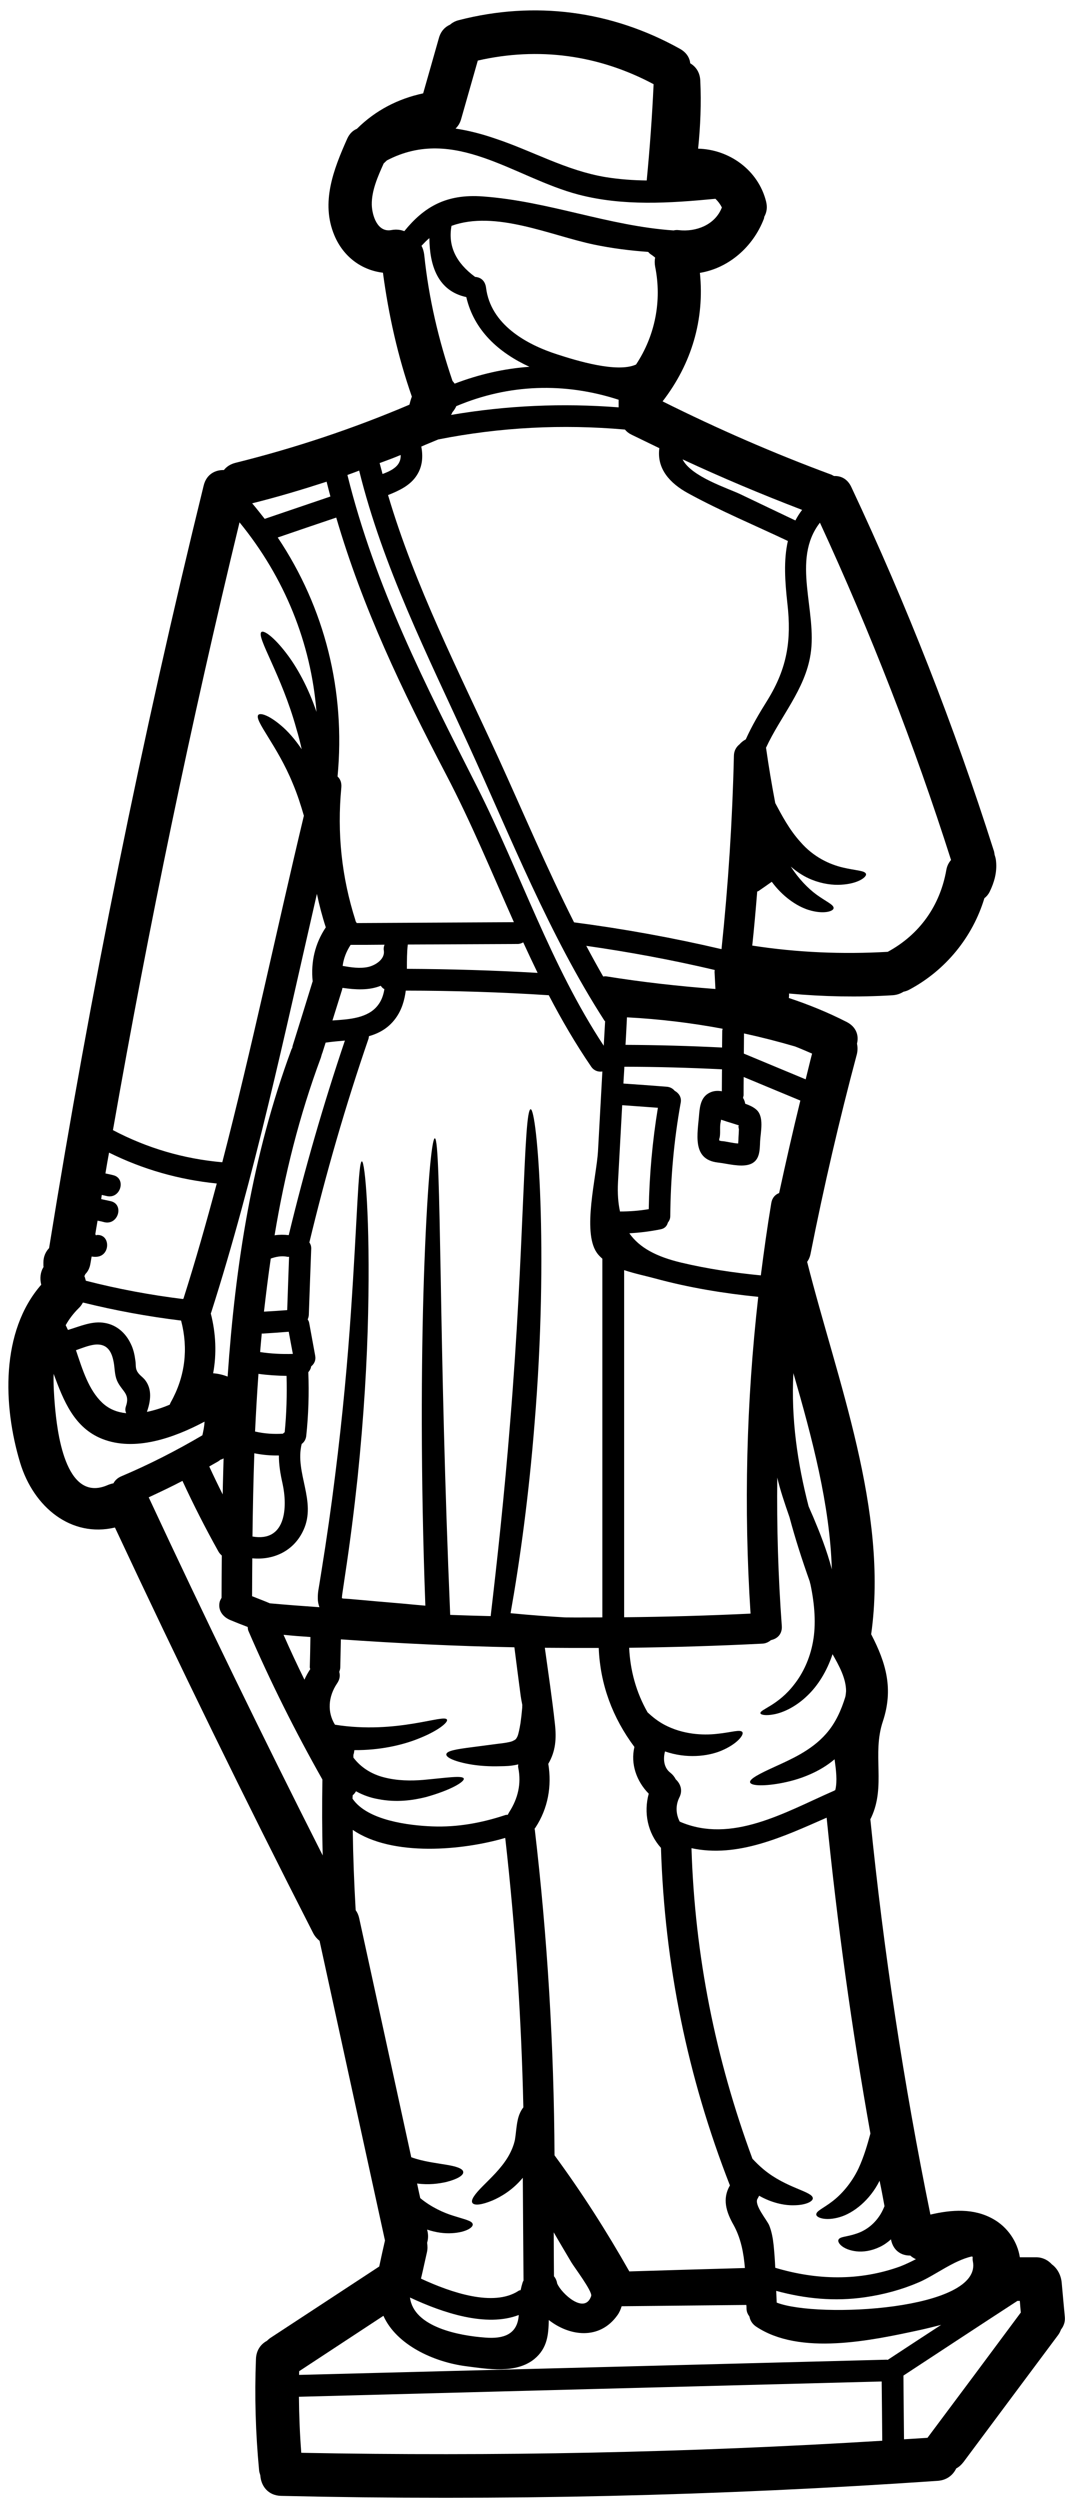 <?xml version="1.0" encoding="UTF-8"?><svg xmlns="http://www.w3.org/2000/svg" xmlns:xlink="http://www.w3.org/1999/xlink" height="120.6" preserveAspectRatio="xMidYMid meet" version="1.0" viewBox="38.1 3.5 51.4 120.6" width="51.4" zoomAndPan="magnify"><g id="change1_1"><path d="M 44.176 71.348 C 44.379 70.758 44.035 70.652 43.789 70.191 C 43.648 69.926 43.645 69.645 43.609 69.355 C 43.531 68.797 43.344 68.301 42.676 68.367 C 42.367 68.406 42.066 68.531 41.766 68.637 C 42.082 69.574 42.375 70.547 43.035 71.172 C 43.363 71.48 43.754 71.633 44.191 71.676 C 44.148 71.586 44.133 71.473 44.176 71.348 Z M 46.34 71.152 C 47.039 69.91 47.195 68.559 46.84 67.207 C 45.242 67.012 43.664 66.723 42.102 66.336 C 42.051 66.43 41.988 66.527 41.898 66.609 C 41.633 66.871 41.43 67.145 41.27 67.43 C 41.305 67.508 41.344 67.578 41.379 67.66 C 41.969 67.484 42.559 67.207 43.172 67.324 C 43.727 67.422 44.156 67.801 44.398 68.301 C 44.539 68.574 44.598 68.859 44.637 69.16 C 44.66 69.293 44.637 69.477 44.695 69.602 C 44.777 69.812 44.973 69.91 45.105 70.078 C 45.457 70.535 45.367 71.102 45.191 71.613 C 45.562 71.535 45.934 71.418 46.293 71.262 C 46.305 71.227 46.32 71.191 46.34 71.152 Z M 46.957 66.141 C 47.539 64.312 48.062 62.465 48.562 60.594 C 46.738 60.41 45.004 59.918 43.363 59.105 C 43.301 59.445 43.242 59.773 43.188 60.109 C 43.305 60.137 43.426 60.156 43.543 60.188 C 44.211 60.328 43.93 61.344 43.266 61.203 C 43.18 61.18 43.098 61.168 43.012 61.145 C 43.004 61.215 42.992 61.277 42.984 61.348 C 43.133 61.383 43.285 61.41 43.434 61.445 C 44.098 61.586 43.82 62.602 43.152 62.465 C 43.039 62.434 42.922 62.406 42.809 62.387 C 42.773 62.609 42.73 62.828 42.699 63.051 C 42.703 63.059 42.719 63.059 42.727 63.074 C 42.711 63.102 42.727 63.105 42.77 63.078 C 43.441 63.031 43.434 64.082 42.77 64.129 C 42.684 64.137 42.598 64.129 42.523 64.117 C 42.5 64.227 42.488 64.34 42.465 64.453 C 42.43 64.676 42.34 64.844 42.219 64.965 C 42.207 65 42.188 65.027 42.172 65.062 C 42.207 65.133 42.219 65.211 42.242 65.285 C 43.781 65.68 45.344 65.973 46.93 66.168 C 46.941 66.16 46.949 66.156 46.957 66.141 Z M 47.867 72.742 C 47.918 72.523 47.961 72.305 47.973 72.082 C 46.469 72.883 44.598 73.531 43.039 72.918 C 41.676 72.379 41.168 71.074 40.688 69.777 C 40.672 70.281 40.707 70.809 40.75 71.324 C 40.848 72.406 41.207 76.07 43.312 75.137 C 43.398 75.102 43.488 75.074 43.574 75.059 C 43.648 74.918 43.777 74.793 43.957 74.719 C 45.305 74.148 46.605 73.484 47.867 72.742 Z M 48.891 73.855 C 48.844 73.883 48.793 73.906 48.742 73.918 C 48.707 73.945 48.672 73.973 48.625 74.004 C 48.484 74.086 48.336 74.164 48.199 74.246 C 48.406 74.695 48.625 75.152 48.848 75.594 C 48.855 75.012 48.879 74.438 48.891 73.855 Z M 50.285 77.625 C 51.902 77.906 51.988 76.211 51.734 75.059 C 51.629 74.598 51.559 74.156 51.559 73.715 C 51.16 73.723 50.77 73.688 50.375 73.609 C 50.328 74.949 50.301 76.285 50.285 77.625 Z M 51.84 72.594 C 51.93 71.691 51.953 70.785 51.93 69.875 C 51.477 69.867 51.02 69.84 50.574 69.777 C 50.508 70.703 50.453 71.633 50.41 72.566 C 50.426 72.566 50.426 72.559 50.438 72.566 C 50.875 72.664 51.309 72.691 51.758 72.664 C 51.777 72.637 51.812 72.613 51.84 72.594 Z M 51.961 66.703 C 51.988 65.848 52.023 64.984 52.051 64.129 C 52.023 64.129 51.996 64.137 51.969 64.129 C 51.688 64.074 51.426 64.125 51.168 64.215 C 51.043 65.07 50.938 65.922 50.84 66.777 C 51.219 66.758 51.59 66.73 51.961 66.703 Z M 52.234 68.816 C 52.168 68.461 52.098 68.102 52.035 67.746 C 51.609 67.781 51.188 67.809 50.77 67.836 C 50.754 67.836 50.746 67.828 50.734 67.828 C 50.707 68.133 50.676 68.426 50.656 68.727 C 51.176 68.805 51.699 68.832 52.234 68.816 Z M 52.66 39.645 C 52.59 39.32 52.508 39 52.406 38.664 C 51.695 36.07 50.445 34.199 50.719 33.988 C 50.84 33.891 51.328 34.242 51.91 35.004 C 52.422 35.664 52.977 36.66 53.375 37.844 C 53.109 34.516 51.84 31.367 49.66 28.699 C 47.309 38.41 45.277 48.184 43.551 58.02 C 45.207 58.891 46.965 59.406 48.828 59.57 C 50.266 54.027 51.441 48.395 52.766 42.852 C 52.625 42.367 52.457 41.828 52.219 41.27 C 51.477 39.461 50.355 38.25 50.566 37.988 C 50.672 37.871 51.105 38.023 51.664 38.5 C 51.988 38.77 52.34 39.168 52.66 39.645 Z M 53.051 83.93 C 53.066 83.445 53.074 82.965 53.082 82.473 C 52.645 82.445 52.211 82.41 51.785 82.367 C 52.105 83.098 52.441 83.816 52.793 84.531 C 52.871 84.355 52.961 84.191 53.074 84.02 C 53.066 83.984 53.051 83.965 53.051 83.93 Z M 53.824 48.238 C 53.648 47.699 53.508 47.16 53.395 46.621 C 51.84 53.391 50.391 60.25 48.289 66.828 C 48.281 66.844 48.273 66.855 48.273 66.863 C 48.52 67.824 48.562 68.805 48.387 69.75 C 48.625 69.766 48.855 69.82 49.086 69.91 C 49.453 64.551 50.27 59.246 52.164 54.133 C 52.176 54.098 52.191 54.078 52.211 54.043 C 52.211 54 52.219 53.957 52.238 53.906 C 52.555 52.895 52.871 51.875 53.184 50.859 C 53.191 50.852 53.191 50.852 53.191 50.848 C 53.094 49.902 53.305 49.012 53.824 48.238 Z M 53.676 93.012 C 53.641 91.789 53.641 90.566 53.66 89.348 C 52.344 87.02 51.152 84.637 50.09 82.18 C 50.062 82.117 50.062 82.051 50.055 81.988 C 49.773 81.883 49.5 81.773 49.227 81.66 C 48.855 81.512 48.598 81.176 48.707 80.758 C 48.73 80.695 48.758 80.637 48.793 80.582 C 48.793 79.902 48.801 79.223 48.805 78.543 C 48.742 78.484 48.68 78.422 48.633 78.332 C 48.016 77.227 47.441 76.098 46.906 74.941 C 46.367 75.223 45.824 75.48 45.277 75.734 C 47.98 81.535 50.781 87.293 53.676 93.012 Z M 54.047 27.453 C 53.984 27.215 53.922 26.977 53.863 26.738 C 52.68 27.121 51.484 27.48 50.27 27.781 C 50.48 28.027 50.676 28.281 50.875 28.531 C 51.93 28.176 52.988 27.809 54.047 27.453 Z M 54.746 53.699 C 54.441 53.727 54.125 53.754 53.824 53.797 L 53.816 53.797 C 53.762 53.965 53.711 54.133 53.656 54.301 C 53.648 54.32 53.633 54.348 53.629 54.371 C 53.613 54.418 53.605 54.469 53.586 54.523 C 52.539 57.336 51.832 60.191 51.352 63.094 C 51.574 63.059 51.805 63.059 52.035 63.086 C 52.801 59.918 53.703 56.789 54.746 53.699 Z M 56.652 51.219 C 56.578 51.184 56.52 51.121 56.477 51.055 C 55.898 51.289 55.246 51.246 54.629 51.156 C 54.621 51.184 54.613 51.219 54.609 51.246 C 54.453 51.742 54.301 52.234 54.145 52.73 C 54.953 52.676 55.863 52.625 56.344 51.988 C 56.516 51.766 56.605 51.504 56.652 51.219 Z M 56.66 49.074 C 56.113 49.082 55.566 49.082 55.023 49.082 C 54.82 49.391 54.684 49.73 54.637 50.098 C 55.043 50.168 55.477 50.238 55.883 50.145 C 56.227 50.062 56.688 49.773 56.625 49.355 C 56.605 49.25 56.625 49.156 56.66 49.074 Z M 57.312 25.898 C 57.41 25.758 57.445 25.609 57.438 25.449 C 57.102 25.59 56.766 25.715 56.422 25.84 C 56.465 26.016 56.52 26.191 56.562 26.367 C 56.844 26.262 57.145 26.129 57.312 25.898 Z M 63.652 21.195 C 62.16 20.508 60.977 19.438 60.605 17.832 C 59.238 17.539 58.832 16.32 58.824 14.988 C 58.691 15.094 58.566 15.227 58.441 15.359 C 58.512 15.48 58.551 15.625 58.574 15.785 C 58.789 17.875 59.266 19.898 59.941 21.883 C 59.945 21.883 59.945 21.883 59.945 21.883 C 59.98 21.926 60.016 21.969 60.043 22.008 C 61.23 21.555 62.434 21.281 63.652 21.195 Z M 63.137 115.18 C 61.574 115.781 59.477 115.082 57.887 114.336 C 58.062 115.766 60.262 116.18 61.523 116.27 C 62.391 116.34 63.078 116.125 63.137 115.18 Z M 55.316 48.031 C 57.844 48.016 60.375 48.004 62.902 47.988 C 61.84 45.605 60.844 43.18 59.625 40.855 C 57.488 36.766 55.602 32.828 54.328 28.469 C 53.391 28.785 52.449 29.105 51.504 29.43 C 53.781 32.832 54.781 36.84 54.391 40.961 C 54.516 41.074 54.594 41.246 54.574 41.484 C 54.363 43.688 54.586 45.809 55.258 47.91 C 55.258 47.918 55.258 47.926 55.258 47.934 C 55.281 47.969 55.301 47.996 55.316 48.031 Z M 63.301 85.914 C 63.309 85.855 63.301 85.809 63.309 85.754 C 63.273 85.582 63.246 85.43 63.23 85.316 C 63.129 84.531 63.023 83.754 62.926 82.969 C 60.129 82.914 57.34 82.781 54.551 82.586 C 54.543 83.031 54.531 83.48 54.523 83.93 C 54.523 84.016 54.496 84.086 54.473 84.156 C 54.523 84.324 54.504 84.512 54.371 84.707 C 53.93 85.359 53.895 86.109 54.266 86.703 C 57.262 87.18 59.562 86.164 59.672 86.461 C 59.734 86.586 59.246 87.008 58.258 87.391 C 57.5 87.691 56.43 87.938 55.203 87.93 C 55.195 88.008 55.184 88.078 55.156 88.156 C 55.156 88.195 55.156 88.246 55.156 88.289 C 55.512 88.766 56.035 89.086 56.598 89.234 C 57.27 89.414 57.941 89.414 58.52 89.367 C 59.668 89.262 60.438 89.137 60.484 89.305 C 60.52 89.453 59.883 89.852 58.656 90.195 C 58.039 90.348 57.242 90.469 56.352 90.293 C 56.004 90.234 55.633 90.109 55.281 89.914 C 55.238 89.992 55.184 90.055 55.121 90.109 C 55.121 90.16 55.113 90.215 55.113 90.27 C 55.828 91.328 57.852 91.566 58.965 91.609 C 60.176 91.656 61.348 91.441 62.488 91.062 C 62.531 91.047 62.566 91.055 62.609 91.047 C 62.629 91.008 62.652 90.957 62.68 90.914 C 63.094 90.27 63.27 89.551 63.113 88.785 C 63.098 88.73 63.105 88.672 63.113 88.617 C 62.762 88.703 62.488 88.703 62.238 88.707 C 61.719 88.723 61.242 88.688 60.855 88.625 C 60.074 88.496 59.617 88.289 59.641 88.129 C 59.66 87.961 60.137 87.883 60.871 87.789 C 61.242 87.742 61.676 87.684 62.152 87.621 C 62.398 87.594 62.652 87.559 62.812 87.504 C 62.98 87.426 62.996 87.418 63.066 87.285 C 63.129 87.152 63.176 86.879 63.219 86.637 C 63.254 86.391 63.281 86.145 63.301 85.914 Z M 63.367 113.52 C 63.352 111.863 63.344 110.211 63.332 108.559 C 62.855 109.141 62.285 109.477 61.867 109.656 C 61.34 109.875 60.984 109.91 60.898 109.77 C 60.809 109.629 61.027 109.336 61.398 108.965 C 61.77 108.586 62.273 108.129 62.617 107.555 C 62.785 107.27 62.898 106.988 62.953 106.723 C 63 106.449 63.016 106.113 63.078 105.816 C 63.129 105.543 63.238 105.312 63.359 105.164 C 63.262 100.82 62.973 96.492 62.484 92.164 C 60.473 92.758 57.047 93.094 55.125 91.777 C 55.141 93.066 55.191 94.355 55.266 95.652 C 55.344 95.758 55.398 95.875 55.434 96.031 C 56.27 99.875 57.109 103.723 57.949 107.57 C 58.52 107.777 59.129 107.844 59.602 107.926 C 60.109 108.004 60.453 108.117 60.457 108.285 C 60.473 108.445 60.172 108.629 59.645 108.762 C 59.289 108.844 58.789 108.914 58.23 108.836 C 58.281 109.078 58.328 109.309 58.383 109.543 C 58.918 109.984 59.52 110.254 59.996 110.398 C 60.516 110.566 60.887 110.633 60.914 110.797 C 60.949 110.953 60.586 111.199 59.898 111.234 C 59.562 111.254 59.148 111.207 58.715 111.059 C 58.719 111.086 58.727 111.113 58.734 111.148 C 58.777 111.352 58.762 111.527 58.715 111.695 C 58.734 111.844 58.742 111.996 58.707 112.145 C 58.609 112.57 58.52 113 58.418 113.426 C 59.883 114.105 61.914 114.793 63.113 114.023 C 63.148 113.992 63.184 113.992 63.227 113.98 C 63.254 113.848 63.289 113.715 63.332 113.582 C 63.344 113.559 63.359 113.539 63.367 113.52 Z M 64.047 50.434 C 63.809 49.941 63.578 49.453 63.352 48.961 C 63.273 49.004 63.191 49.039 63.086 49.039 C 61.312 49.047 59.547 49.059 57.781 49.066 C 57.738 49.445 57.738 49.844 57.738 50.238 C 59.844 50.25 61.945 50.312 64.047 50.434 Z M 66.633 114.262 C 66.699 114.043 65.812 112.871 65.676 112.641 C 65.391 112.156 65.102 111.676 64.824 111.191 C 64.824 111.898 64.832 112.605 64.836 113.312 C 64.922 113.414 64.969 113.531 64.992 113.664 C 65.195 114.141 66.324 115.184 66.633 114.262 Z M 67.172 81.527 C 67.172 75.762 67.172 69.988 67.172 64.223 C 67.066 64.129 66.973 64.039 66.898 63.926 C 66.195 62.898 66.891 60.258 66.961 59.035 C 67.031 57.754 67.102 56.473 67.172 55.191 C 66.98 55.219 66.777 55.164 66.637 54.965 C 65.875 53.852 65.203 52.695 64.586 51.512 C 62.285 51.363 59.98 51.293 57.684 51.289 C 57.621 51.766 57.488 52.227 57.188 52.633 C 56.844 53.102 56.395 53.348 55.906 53.488 C 55.898 53.523 55.898 53.559 55.891 53.594 C 54.777 56.832 53.832 60.109 53.031 63.438 C 53.086 63.516 53.121 63.605 53.121 63.73 C 53.082 64.805 53.039 65.867 53.004 66.941 C 52.996 67.023 52.98 67.086 52.949 67.148 C 52.98 67.199 53.012 67.254 53.023 67.324 C 53.121 67.852 53.215 68.375 53.312 68.902 C 53.355 69.125 53.262 69.301 53.117 69.418 C 53.102 69.527 53.051 69.617 52.98 69.699 C 53.02 70.73 52.988 71.754 52.879 72.781 C 52.855 72.953 52.773 73.078 52.66 73.16 C 52.316 74.562 53.395 75.922 52.742 77.324 C 52.281 78.324 51.309 78.773 50.277 78.676 C 50.27 79.285 50.27 79.895 50.266 80.504 C 50.551 80.617 50.84 80.727 51.125 80.848 C 51.918 80.918 52.715 80.98 53.516 81.035 C 53.465 80.891 53.438 80.75 53.438 80.629 C 53.43 80.316 53.488 80.105 53.516 79.91 L 53.613 79.305 C 53.871 77.707 54.09 76.168 54.273 74.688 C 54.645 71.738 54.883 69.07 55.035 66.82 C 55.344 62.324 55.387 59.527 55.566 59.527 C 55.715 59.52 55.969 62.324 55.867 66.855 C 55.82 69.125 55.664 71.832 55.355 74.816 C 55.195 76.309 55 77.871 54.754 79.488 L 54.664 80.098 C 54.637 80.293 54.602 80.477 54.602 80.582 C 54.602 80.59 54.602 80.594 54.602 80.602 L 54.664 80.617 L 54.973 80.637 C 55.805 80.715 56.66 80.785 57.516 80.859 C 57.895 80.898 58.258 80.926 58.629 80.961 C 58.398 74.746 58.426 69.184 58.559 65.148 C 58.699 60.965 58.93 58.414 59.086 58.414 C 59.246 58.422 59.293 60.977 59.371 65.152 C 59.441 69.285 59.555 75.012 59.828 81.406 C 60.48 81.43 61.133 81.449 61.781 81.465 C 62.082 78.898 62.441 75.648 62.723 72.09 C 63.406 63.793 63.367 57.027 63.711 57.012 C 64.02 56.996 64.594 63.809 63.898 72.188 C 63.625 75.641 63.191 78.801 62.742 81.324 C 63.75 81.422 64.633 81.484 65.371 81.527 C 65.973 81.535 66.566 81.527 67.172 81.527 Z M 67.238 53.949 C 67.262 53.559 67.281 53.164 67.305 52.766 C 67.297 52.758 67.281 52.754 67.277 52.746 C 64.598 48.59 62.762 43.918 60.711 39.434 C 58.734 35.109 56.578 30.836 55.434 26.203 C 55.246 26.273 55.055 26.348 54.867 26.414 C 56.207 31.816 58.621 36.52 61.133 41.473 C 63.23 45.629 64.668 50.047 67.238 53.949 Z M 69.312 12.207 C 69.461 10.664 69.574 9.117 69.645 7.562 C 66.988 6.145 64.086 5.754 61.16 6.422 C 60.895 7.359 60.625 8.297 60.359 9.234 C 60.305 9.438 60.207 9.586 60.086 9.703 C 60.711 9.797 61.34 9.957 62 10.184 C 63.82 10.789 65.426 11.73 67.344 12.047 C 68.004 12.152 68.664 12.199 69.312 12.207 Z M 68.797 21.086 C 69.719 19.695 70.051 18.008 69.719 16.363 C 69.691 16.207 69.691 16.062 69.719 15.926 C 69.656 15.879 69.602 15.828 69.531 15.785 C 69.469 15.746 69.426 15.703 69.383 15.652 C 68.508 15.59 67.633 15.48 66.758 15.297 C 64.656 14.855 62.016 13.629 59.891 14.395 C 59.715 15.352 60.094 16.172 61.031 16.859 C 61.348 16.879 61.523 17.09 61.559 17.387 C 61.781 19.148 63.484 20.117 65.02 20.605 C 65.895 20.887 67.879 21.504 68.797 21.086 Z M 69.852 56.941 C 69.281 56.898 68.703 56.859 68.129 56.816 C 68.059 58.055 67.996 59.297 67.926 60.535 C 67.898 61.074 67.934 61.539 68.023 61.945 C 68.488 61.945 68.949 61.91 69.41 61.832 C 69.441 60.188 69.586 58.559 69.852 56.941 Z M 72.629 51.211 C 72.613 50.938 72.602 50.664 72.586 50.391 C 72.586 50.355 72.594 50.328 72.594 50.293 C 70.539 49.809 68.473 49.426 66.395 49.129 C 66.66 49.629 66.934 50.125 67.211 50.609 C 67.262 50.602 67.309 50.594 67.367 50.602 C 69.117 50.883 70.871 51.078 72.629 51.211 Z M 72.938 13.512 C 72.938 13.512 72.938 13.512 72.938 13.504 C 72.859 13.348 72.754 13.211 72.629 13.09 C 70.422 13.301 68.18 13.453 66.016 12.887 C 62.918 12.074 60.039 9.531 56.773 11.238 C 56.723 11.289 56.668 11.332 56.625 11.379 C 56.617 11.379 56.617 11.379 56.617 11.387 C 56.34 12.004 56.031 12.691 56.043 13.379 C 56.059 13.902 56.316 14.73 56.996 14.598 C 57.227 14.555 57.43 14.582 57.613 14.652 C 58.566 13.477 59.641 12.844 61.41 12.977 C 64.598 13.211 67.445 14.398 70.609 14.617 C 70.688 14.598 70.773 14.59 70.855 14.602 C 71.691 14.699 72.613 14.352 72.938 13.512 Z M 72.957 53.234 C 72.957 53.195 72.973 53.164 72.977 53.129 C 71.457 52.844 69.922 52.66 68.359 52.578 C 68.34 53.027 68.312 53.469 68.289 53.906 C 69.848 53.914 71.402 53.957 72.949 54.035 C 72.949 53.77 72.957 53.504 72.957 53.234 Z M 73.742 58.363 C 73.75 58.238 73.758 58.105 73.762 57.98 C 73.734 57.867 73.734 57.809 73.762 57.789 C 73.656 57.754 73.551 57.727 73.449 57.691 C 73.266 57.637 73.082 57.578 72.902 57.516 C 72.879 57.637 72.859 57.742 72.859 57.797 C 72.844 57.984 72.879 58.285 72.809 58.457 C 72.816 58.488 72.816 58.504 72.816 58.527 C 72.844 58.527 72.871 58.539 72.914 58.547 C 73.133 58.555 73.453 58.652 73.727 58.664 C 73.734 58.566 73.742 58.469 73.742 58.363 Z M 68.473 113.078 C 70.336 113.02 72.195 112.965 74.051 112.914 C 73.992 112.188 73.859 111.48 73.504 110.836 C 73.148 110.211 72.949 109.574 73.328 108.93 C 71.277 103.68 70.176 98.277 70 92.645 C 69.355 91.926 69.16 90.945 69.41 90.031 C 68.824 89.438 68.523 88.598 68.719 87.777 C 67.66 86.359 67.066 84.758 66.996 83 C 66.133 83.004 65.266 83 64.395 82.992 C 64.562 84.203 64.746 85.422 64.879 86.641 C 64.965 87.383 64.914 87.992 64.562 88.59 C 64.738 89.66 64.551 90.734 63.949 91.656 C 63.934 91.68 63.918 91.699 63.898 91.723 C 63.898 91.734 63.906 91.742 63.91 91.758 C 64.523 96.984 64.836 102.215 64.863 107.477 C 66.184 109.273 67.379 111.145 68.473 113.078 Z M 74.324 81.344 C 73.992 76.223 74.121 71.137 74.695 66.062 C 73.02 65.895 71.359 65.621 69.719 65.176 C 69.309 65.062 68.746 64.949 68.223 64.773 C 68.223 70.359 68.223 75.938 68.223 81.52 C 70.254 81.5 72.285 81.441 74.324 81.344 Z M 75.145 37.27 C 76.09 35.734 76.305 34.395 76.102 32.617 C 75.984 31.551 75.914 30.535 76.125 29.598 C 74.527 28.84 72.859 28.145 71.312 27.297 C 70.43 26.816 69.789 26.113 69.922 25.121 C 69.477 24.902 69.027 24.691 68.578 24.469 C 68.445 24.406 68.34 24.32 68.262 24.223 C 65.234 23.957 62.246 24.109 59.254 24.699 C 58.98 24.816 58.707 24.922 58.434 25.043 C 58.52 25.52 58.496 25.996 58.215 26.43 C 57.902 26.922 57.359 27.172 56.828 27.383 C 58.125 31.77 60.242 35.895 62.148 40.051 C 63.352 42.691 64.492 45.391 65.805 47.996 C 68.199 48.309 70.57 48.738 72.922 49.289 C 73.246 46.195 73.449 43.082 73.52 39.965 C 73.523 39.715 73.637 39.531 73.789 39.41 C 73.875 39.309 73.98 39.23 74.094 39.168 C 74.387 38.516 74.742 37.914 75.145 37.27 Z M 76.488 28.609 C 76.578 28.434 76.684 28.266 76.812 28.098 C 74.855 27.348 72.938 26.543 71.043 25.66 C 71.453 26.492 73.23 27.055 73.828 27.34 C 74.715 27.762 75.598 28.188 76.488 28.609 Z M 76.727 56.594 C 75.816 56.215 74.906 55.836 73.992 55.457 C 73.988 55.75 73.988 56.047 73.988 56.348 C 73.98 56.391 73.965 56.43 73.961 56.465 C 74.016 56.551 74.051 56.648 74.066 56.746 C 74.262 56.816 74.449 56.898 74.59 57.02 C 74.996 57.355 74.809 58.105 74.785 58.559 C 74.766 59.004 74.777 59.512 74.27 59.676 C 73.828 59.816 73.195 59.633 72.738 59.582 C 71.473 59.43 71.773 58.184 71.844 57.23 C 71.879 56.832 71.949 56.41 72.348 56.215 C 72.535 56.121 72.734 56.109 72.938 56.145 C 72.938 55.793 72.945 55.434 72.945 55.086 C 71.375 55.008 69.805 54.965 68.234 54.961 C 68.223 55.227 68.199 55.5 68.188 55.773 C 68.887 55.82 69.582 55.871 70.281 55.926 C 70.449 55.941 70.574 56.016 70.66 56.121 C 70.855 56.227 71.004 56.43 70.953 56.695 C 70.625 58.512 70.465 60.328 70.449 62.168 C 70.449 62.301 70.398 62.398 70.332 62.484 C 70.293 62.633 70.191 62.766 69.98 62.805 C 69.48 62.906 68.977 62.969 68.473 62.996 C 68.969 63.703 69.797 64.129 70.973 64.41 C 72.242 64.711 73.531 64.902 74.82 65.027 C 74.969 63.863 75.129 62.703 75.324 61.539 C 75.367 61.273 75.523 61.125 75.703 61.055 C 76.027 59.562 76.363 58.078 76.727 56.594 Z M 76.984 55.57 C 77.09 55.156 77.184 54.742 77.293 54.328 C 77.02 54.211 76.746 54.09 76.473 53.984 C 75.656 53.746 74.836 53.535 74.008 53.355 C 74.008 53.676 74 54 74 54.328 C 74.996 54.742 75.992 55.156 76.984 55.57 Z M 78.246 79.207 C 78.156 76.109 77.293 72.859 76.391 69.742 C 76.277 71.941 76.586 74.078 77.125 76.168 C 77.195 76.336 77.273 76.512 77.352 76.691 C 77.664 77.434 78.004 78.277 78.246 79.207 Z M 78.898 85.359 C 78.918 85.27 78.926 85.176 78.934 85.086 C 78.934 84.461 78.59 83.848 78.281 83.301 C 78.004 84.141 77.559 84.836 77.062 85.305 C 76.496 85.852 75.895 86.117 75.473 86.199 C 75.047 86.285 74.809 86.223 74.801 86.152 C 74.758 85.969 75.656 85.785 76.445 84.742 C 76.84 84.238 77.188 83.531 77.336 82.703 C 77.488 81.883 77.426 80.918 77.211 79.914 C 77.195 79.875 77.188 79.824 77.176 79.781 C 76.812 78.758 76.48 77.73 76.203 76.691 C 75.965 76.008 75.746 75.359 75.613 74.781 C 75.586 77.16 75.656 79.543 75.832 81.941 C 75.859 82.34 75.605 82.562 75.312 82.621 C 75.199 82.711 75.066 82.789 74.883 82.793 C 72.738 82.902 70.602 82.965 68.465 82.992 C 68.516 84.098 68.809 85.156 69.355 86.109 C 69.594 86.332 69.859 86.543 70.176 86.711 C 71.051 87.172 72.012 87.223 72.699 87.145 C 73.387 87.078 73.832 86.914 73.93 87.062 C 74.016 87.18 73.699 87.629 72.906 87.961 C 72.258 88.23 71.227 88.352 70.195 87.992 C 70.098 88.359 70.133 88.777 70.457 89.023 C 70.57 89.113 70.652 89.219 70.715 89.34 C 70.941 89.551 71.066 89.871 70.883 90.223 C 70.695 90.605 70.723 91.027 70.906 91.379 C 73.406 92.465 75.996 90.922 78.316 89.906 C 78.352 89.895 78.379 89.871 78.414 89.855 C 78.52 89.41 78.449 88.891 78.379 88.371 C 78.008 88.688 77.602 88.918 77.223 89.086 C 76.672 89.332 76.16 89.457 75.73 89.535 C 74.879 89.684 74.336 89.641 74.301 89.484 C 74.262 89.324 74.738 89.074 75.488 88.734 C 76.223 88.395 77.254 87.961 77.969 87.141 C 78.438 86.613 78.711 85.969 78.898 85.359 Z M 80.68 121.246 C 80.672 120.293 80.664 119.34 80.652 118.387 C 71.277 118.633 61.902 118.875 52.527 119.125 C 52.535 120.027 52.57 120.922 52.641 121.828 C 61.992 122.008 71.34 121.82 80.68 121.246 Z M 82.305 112.488 C 82.207 112.445 82.113 112.383 82.031 112.312 C 81.617 112.32 81.219 112.094 81.105 111.555 C 81.105 111.547 81.105 111.543 81.105 111.527 C 80.93 111.684 80.75 111.809 80.559 111.898 C 80.152 112.094 79.754 112.145 79.43 112.109 C 78.758 112.031 78.492 111.676 78.57 111.543 C 78.641 111.395 78.969 111.41 79.375 111.273 C 79.797 111.148 80.258 110.867 80.594 110.324 C 80.672 110.195 80.734 110.062 80.789 109.93 C 80.715 109.523 80.637 109.109 80.551 108.703 C 80.09 109.637 79.297 110.262 78.633 110.457 C 77.93 110.664 77.488 110.477 77.496 110.332 C 77.488 110.16 77.848 110.027 78.27 109.699 C 78.688 109.383 79.188 108.836 79.531 108.117 C 79.801 107.535 79.969 106.938 80.109 106.426 C 79.207 101.375 78.508 96.297 77.996 91.188 C 75.879 92.121 73.691 93.137 71.473 92.66 C 71.633 97.836 72.629 102.805 74.414 107.641 C 74.574 107.812 74.75 107.988 74.953 108.156 C 76.039 109.062 77.309 109.215 77.328 109.543 C 77.344 109.699 76.992 109.887 76.391 109.887 C 75.934 109.895 75.324 109.762 74.738 109.426 C 74.715 109.469 74.695 109.516 74.668 109.559 C 74.465 109.848 75.121 110.598 75.227 110.863 C 75.348 111.168 75.402 111.484 75.438 111.816 C 75.473 112.172 75.5 112.535 75.516 112.902 C 77.504 113.496 79.559 113.555 81.539 112.84 C 81.805 112.738 82.059 112.613 82.305 112.488 Z M 80.945 117.344 C 81.805 116.781 82.66 116.215 83.523 115.656 C 83.172 115.746 82.828 115.832 82.492 115.906 C 80.16 116.41 76.691 117.16 74.574 115.727 C 74.395 115.598 74.301 115.43 74.27 115.254 C 74.191 115.148 74.133 115.031 74.129 114.879 C 74.129 114.812 74.129 114.758 74.121 114.695 C 72.117 114.715 70.105 114.738 68.102 114.758 C 68.059 114.898 68.004 115.043 67.898 115.191 C 67.035 116.402 65.586 116.207 64.586 115.422 C 64.57 116.117 64.527 116.781 63.883 117.309 C 63 118.023 61.629 117.785 60.598 117.652 C 59.016 117.449 57.227 116.613 56.605 115.219 C 55.254 116.109 53.895 117 52.539 117.891 C 52.539 117.953 52.535 118.008 52.535 118.07 C 61.984 117.828 71.438 117.582 80.891 117.336 C 80.91 117.336 80.922 117.344 80.945 117.344 Z M 83.773 45.465 C 83.809 45.262 83.895 45.109 84 44.988 C 82.227 39.426 80.117 34.012 77.672 28.715 C 76.273 30.516 77.555 32.98 77.219 35.07 C 76.953 36.77 75.766 38.059 75.066 39.582 C 75.066 39.586 75.074 39.586 75.074 39.594 C 75.199 40.477 75.348 41.359 75.516 42.242 C 75.824 42.816 76.188 43.52 76.734 44.121 C 77.363 44.848 78.137 45.199 78.766 45.348 C 79.395 45.5 79.844 45.492 79.895 45.66 C 79.941 45.801 79.531 46.133 78.703 46.18 C 78.297 46.207 77.797 46.145 77.285 45.941 C 76.93 45.801 76.578 45.578 76.266 45.305 C 76.645 45.898 77.098 46.355 77.488 46.645 C 77.961 46.992 78.344 47.141 78.332 47.309 C 78.332 47.461 77.855 47.625 77.117 47.395 C 76.539 47.211 75.863 46.742 75.348 46.039 C 75.137 46.188 74.926 46.336 74.715 46.48 C 74.695 46.496 74.668 46.496 74.645 46.512 C 74.574 47.379 74.5 48.246 74.406 49.117 C 76.578 49.453 78.75 49.543 80.945 49.418 C 82.484 48.582 83.469 47.195 83.773 45.465 Z M 75.586 114.582 C 77.566 115.355 85.555 114.945 85.051 112.578 C 85.035 112.508 85.043 112.438 85.043 112.375 C 85.035 112.367 85.016 112.363 85 112.355 C 84.109 112.559 83.242 113.258 82.449 113.602 C 81.617 113.961 80.742 114.195 79.844 114.324 C 78.387 114.535 76.965 114.398 75.562 114.016 C 75.57 114.203 75.578 114.395 75.586 114.582 Z M 87.367 115.066 C 87.348 114.879 87.336 114.688 87.32 114.5 C 87.277 114.5 87.242 114.5 87.203 114.5 C 85.363 115.695 83.535 116.902 81.703 118.102 C 81.707 119.129 81.723 120.152 81.73 121.176 C 82.105 121.152 82.484 121.133 82.863 121.105 C 84.363 119.102 85.855 117.098 87.348 115.086 C 87.355 115.082 87.363 115.074 87.367 115.066 Z M 89.492 115.281 C 89.512 115.508 89.438 115.719 89.309 115.879 C 89.273 115.969 89.234 116.062 89.164 116.152 C 87.645 118.191 86.121 120.23 84.602 122.273 C 84.496 122.41 84.379 122.516 84.25 122.582 C 84.098 122.898 83.805 123.145 83.367 123.18 C 72.809 123.906 62.246 124.152 51.672 123.906 C 51.027 123.895 50.691 123.41 50.664 122.914 C 50.637 122.828 50.605 122.738 50.602 122.641 C 50.434 120.859 50.383 119.082 50.453 117.301 C 50.469 116.875 50.691 116.582 50.984 116.426 C 51.027 116.383 51.078 116.336 51.133 116.297 C 52.883 115.148 54.629 114.008 56.375 112.859 C 56.379 112.852 56.387 112.852 56.402 112.844 C 56.492 112.426 56.582 112.004 56.68 111.586 C 55.625 106.766 54.574 101.941 53.523 97.129 C 53.41 97.039 53.305 96.926 53.219 96.766 C 49.914 90.297 46.727 83.777 43.648 77.191 C 41.535 77.688 39.727 76.215 39.074 74.074 C 38.242 71.324 38.121 67.73 40.09 65.477 C 40.016 65.176 40.043 64.871 40.203 64.621 C 40.203 64.605 40.195 64.594 40.195 64.57 C 40.195 64.516 40.195 64.461 40.195 64.402 C 40.195 64.125 40.301 63.887 40.469 63.711 C 42.461 51.344 44.945 39.082 47.93 26.922 C 48.062 26.383 48.484 26.164 48.906 26.176 C 49.031 26.016 49.215 25.891 49.465 25.828 C 52.34 25.113 55.141 24.18 57.859 23.023 C 57.895 22.883 57.93 22.758 57.977 22.633 C 57.297 20.684 56.855 18.695 56.582 16.656 C 55.555 16.535 54.672 15.891 54.238 14.855 C 53.57 13.266 54.203 11.66 54.859 10.188 C 54.973 9.938 55.141 9.789 55.324 9.715 C 56.219 8.824 57.312 8.262 58.523 8.004 C 58.777 7.121 59.027 6.23 59.281 5.34 C 59.371 5.012 59.57 4.801 59.812 4.695 C 59.926 4.598 60.066 4.516 60.242 4.473 C 63.906 3.527 67.605 4.012 70.91 5.852 C 71.227 6.027 71.383 6.281 71.414 6.555 C 71.684 6.715 71.879 6.988 71.898 7.387 C 71.949 8.492 71.906 9.578 71.793 10.672 C 73.293 10.707 74.695 11.703 75.074 13.223 C 75.145 13.512 75.102 13.746 74.988 13.953 C 74.98 13.992 74.977 14.035 74.961 14.07 C 74.441 15.41 73.273 16.434 71.879 16.664 C 72.109 18.91 71.484 21.043 70.078 22.863 C 72.734 24.188 75.445 25.371 78.234 26.402 C 78.273 26.422 78.316 26.445 78.352 26.465 C 78.68 26.449 79.004 26.598 79.191 27.004 C 81.863 32.688 84.148 38.516 86.051 44.5 C 86.082 44.582 86.094 44.66 86.102 44.738 C 86.137 44.836 86.164 44.941 86.172 45.047 C 86.227 45.57 86.086 46.074 85.855 46.539 C 85.793 46.656 85.711 46.754 85.609 46.832 C 85.043 48.711 83.734 50.309 81.996 51.238 C 81.898 51.293 81.801 51.324 81.703 51.344 C 81.562 51.434 81.395 51.496 81.191 51.512 C 79.508 51.617 77.84 51.582 76.18 51.43 C 76.188 51.504 76.18 51.574 76.172 51.645 C 77.125 51.961 78.059 52.34 78.961 52.801 C 79.43 53.039 79.559 53.461 79.461 53.844 C 79.492 54 79.5 54.176 79.453 54.363 C 78.605 57.539 77.863 60.738 77.223 63.969 C 77.195 64.129 77.133 64.266 77.055 64.375 C 78.5 70.098 80.984 76.379 80.145 82.34 C 80.867 83.727 81.23 84.98 80.707 86.551 C 80.18 88.133 80.867 89.656 80.145 91.188 C 80.133 91.219 80.117 91.238 80.105 91.258 C 80.75 97.668 81.715 104.023 83.004 110.336 C 84.027 110.098 85.098 110.016 86.043 110.555 C 86.723 110.938 87.207 111.641 87.32 112.395 C 87.578 112.395 87.84 112.395 88.105 112.395 C 88.414 112.395 88.68 112.531 88.867 112.738 C 89.141 112.938 89.309 113.273 89.34 113.617 C 89.387 114.176 89.445 114.73 89.492 115.281 Z M 59.898 23.438 C 59.891 23.465 59.883 23.488 59.875 23.516 C 62.559 23.059 65.242 22.941 67.957 23.152 C 67.957 23.031 67.957 22.91 67.957 22.785 C 65.355 21.938 62.656 22.023 60.121 23.094 C 60.082 23.188 60.023 23.277 59.961 23.355 C 59.953 23.367 59.941 23.383 59.926 23.395 C 59.926 23.43 59.898 23.508 59.898 23.438"/></g></svg>